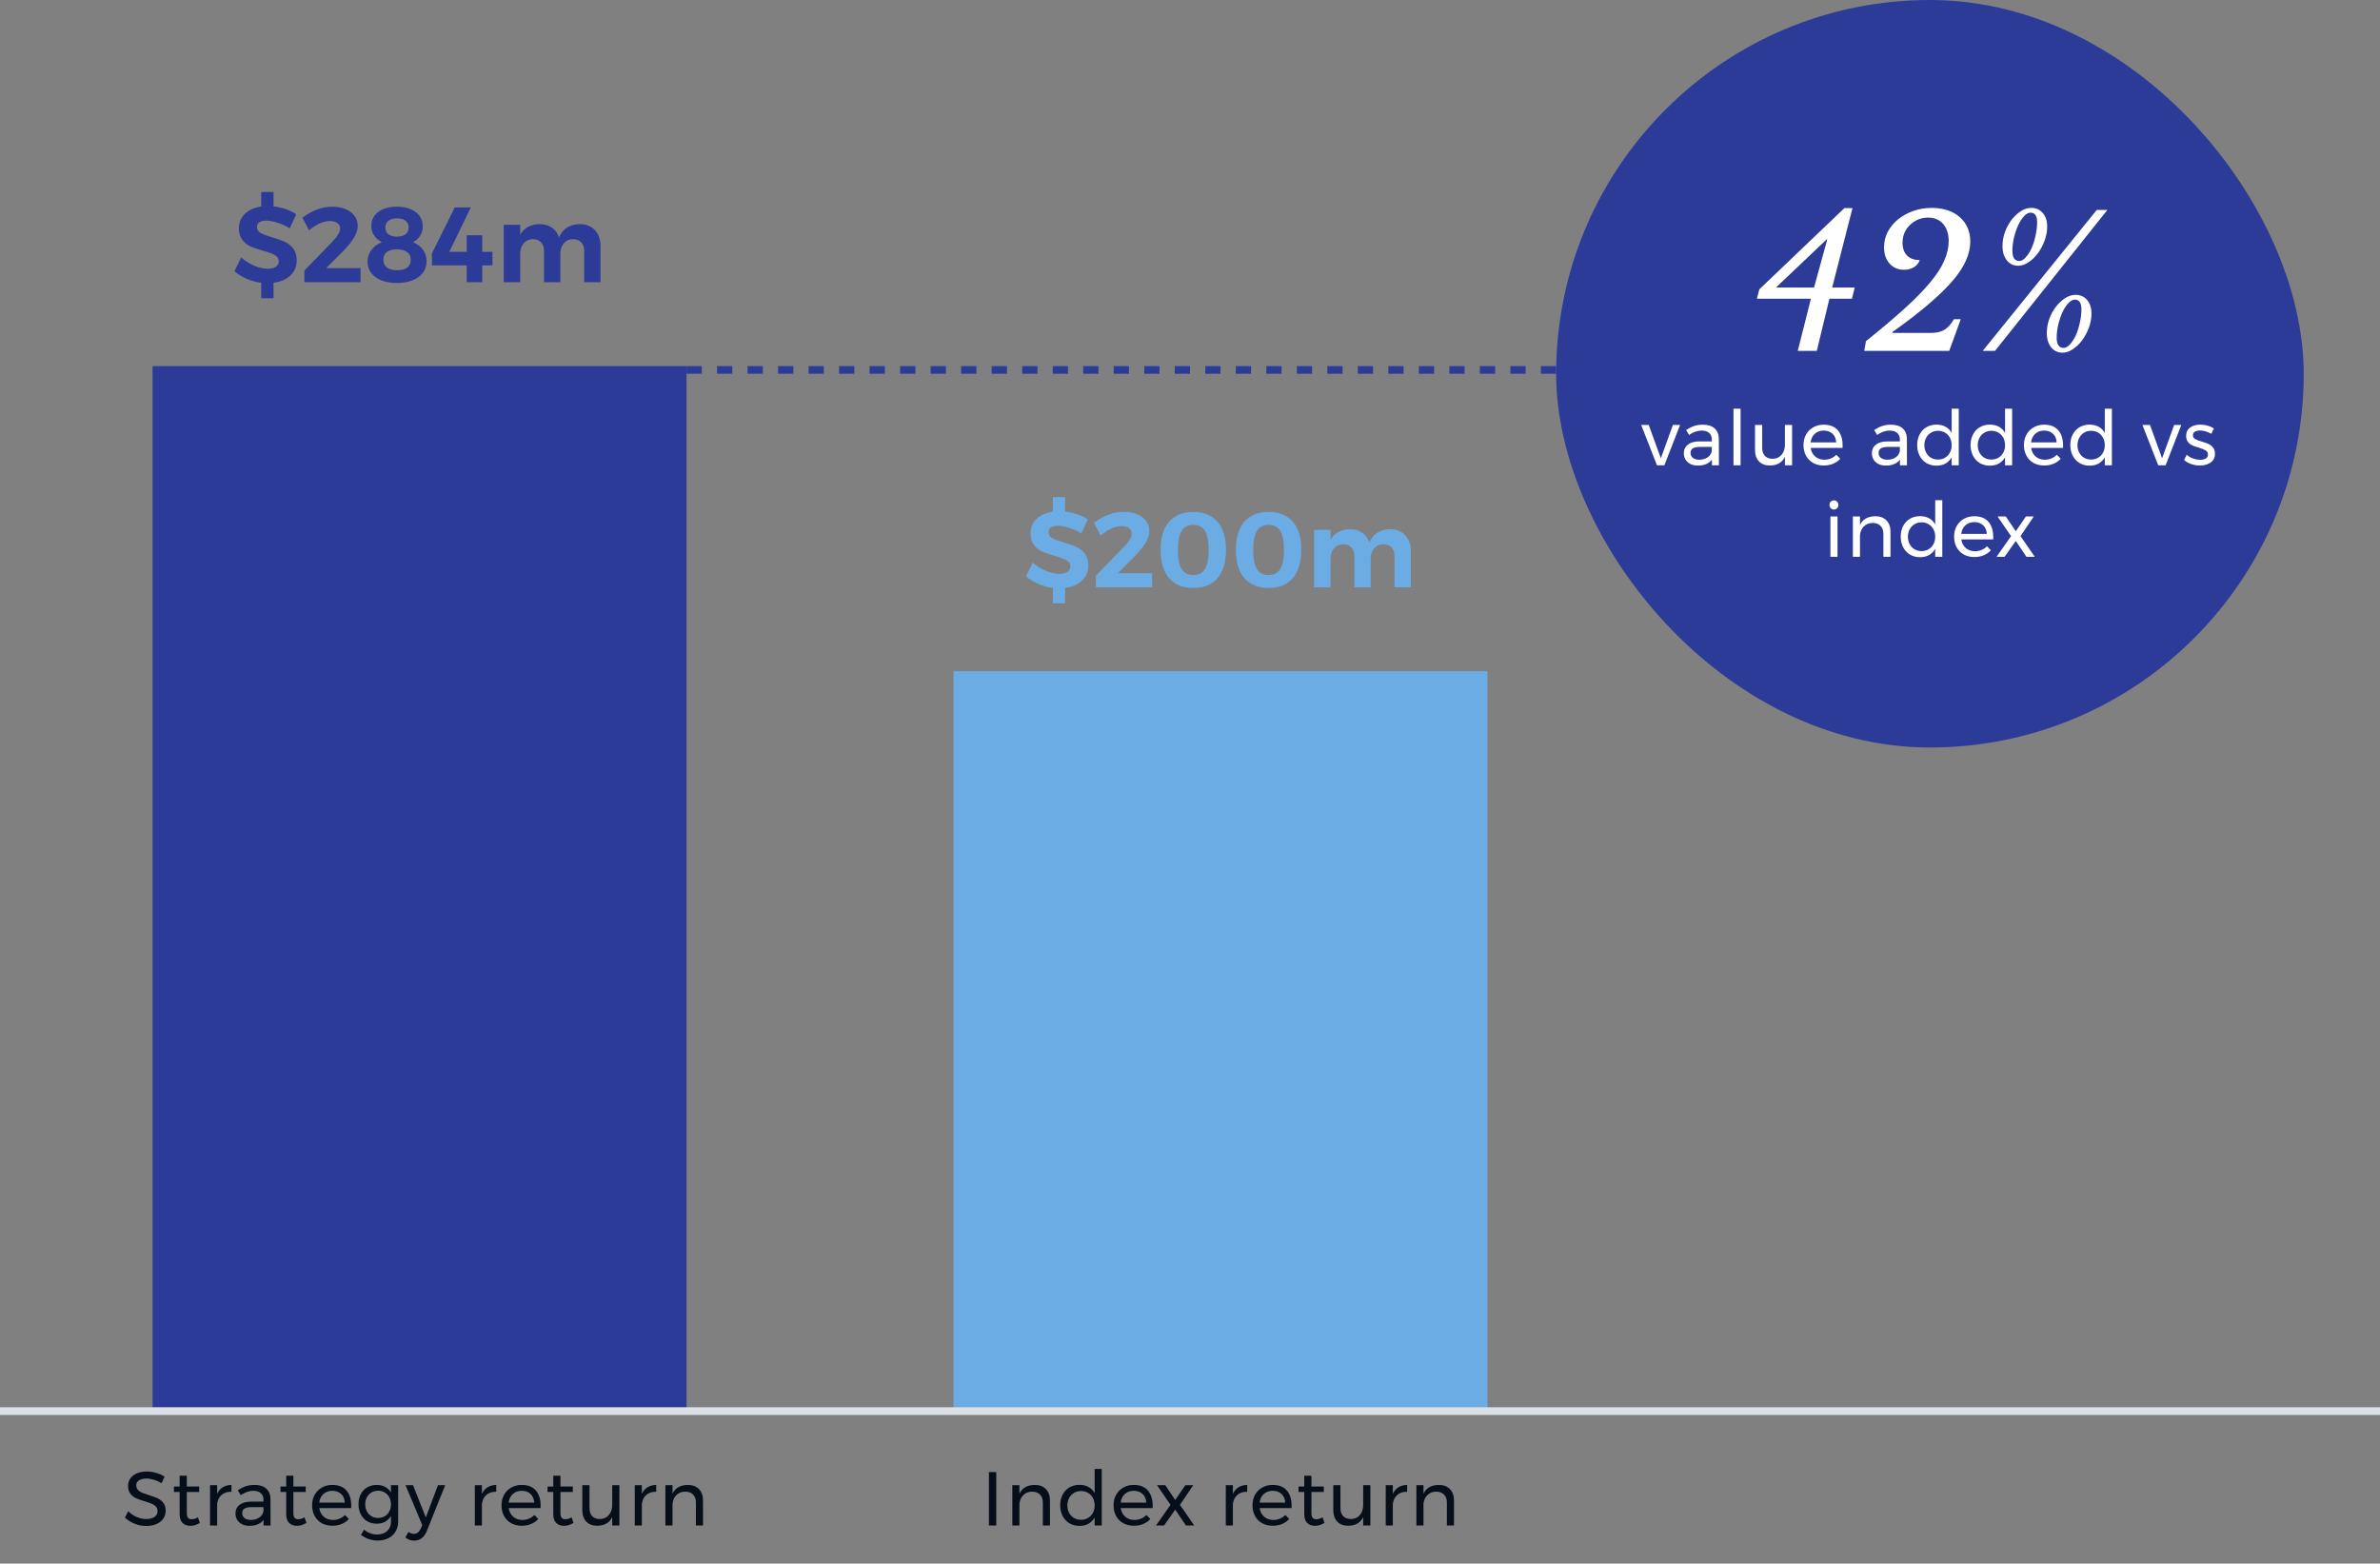 <svg width="312" height="205" viewBox="0 0 312 205" fill="none" xmlns="http://www.w3.org/2000/svg">
<rect x="0" y="0" width="312" height="205" fill="#808080" stroke="none"/>
<path d="M21.178 194.46C20.852 194.253 20.512 194.1 20.158 194C19.812 193.893 19.492 193.84 19.198 193.84C18.792 193.84 18.465 193.92 18.218 194.08C17.978 194.233 17.858 194.447 17.858 194.72C17.858 194.967 17.932 195.17 18.078 195.33C18.225 195.483 18.405 195.607 18.618 195.7C18.832 195.787 19.128 195.89 19.508 196.01C19.982 196.157 20.365 196.297 20.658 196.43C20.952 196.563 21.202 196.763 21.408 197.03C21.615 197.29 21.718 197.637 21.718 198.07C21.718 198.47 21.608 198.82 21.388 199.12C21.175 199.42 20.872 199.653 20.478 199.82C20.092 199.98 19.645 200.06 19.138 200.06C18.625 200.06 18.125 199.96 17.638 199.76C17.152 199.56 16.732 199.293 16.378 198.96L16.808 198.13C17.142 198.457 17.515 198.71 17.928 198.89C18.348 199.063 18.755 199.15 19.148 199.15C19.615 199.15 19.982 199.06 20.248 198.88C20.522 198.693 20.658 198.443 20.658 198.13C20.658 197.883 20.585 197.68 20.438 197.52C20.292 197.36 20.105 197.233 19.878 197.14C19.658 197.047 19.358 196.943 18.978 196.83C18.512 196.69 18.132 196.553 17.838 196.42C17.545 196.287 17.295 196.09 17.088 195.83C16.888 195.57 16.788 195.227 16.788 194.8C16.788 194.427 16.892 194.097 17.098 193.81C17.305 193.523 17.595 193.303 17.968 193.15C18.342 192.997 18.775 192.92 19.268 192.92C19.688 192.92 20.098 192.983 20.498 193.11C20.905 193.23 21.265 193.393 21.578 193.6L21.178 194.46ZM26.2 199.65C25.794 199.91 25.38 200.04 24.96 200.04C24.54 200.04 24.2 199.917 23.94 199.67C23.68 199.417 23.55 199.037 23.55 198.53V195.6H22.8V194.89H23.55V193.47H24.49V194.89H26.11V195.6H24.49V198.36C24.49 198.653 24.544 198.863 24.65 198.99C24.757 199.117 24.917 199.18 25.13 199.18C25.384 199.18 25.657 199.097 25.95 198.93L26.2 199.65ZM28.465 195.85C28.638 195.47 28.885 195.183 29.205 194.99C29.525 194.79 29.905 194.687 30.345 194.68V195.58C29.805 195.56 29.368 195.7 29.035 196C28.702 196.3 28.512 196.703 28.465 197.21V200H27.535V194.71H28.465V195.85ZM34.549 200V199.26C34.156 199.78 33.539 200.04 32.699 200.04C32.332 200.04 32.009 199.97 31.729 199.83C31.456 199.69 31.242 199.497 31.089 199.25C30.942 199.003 30.869 198.727 30.869 198.42C30.869 197.947 31.042 197.573 31.389 197.3C31.742 197.02 32.232 196.877 32.859 196.87H34.539V196.62C34.539 196.247 34.422 195.96 34.189 195.76C33.962 195.553 33.629 195.45 33.189 195.45C32.656 195.45 32.112 195.64 31.559 196.02L31.169 195.38C31.549 195.133 31.899 194.957 32.219 194.85C32.546 194.737 32.932 194.68 33.379 194.68C34.039 194.68 34.549 194.843 34.909 195.17C35.269 195.49 35.452 195.94 35.459 196.52L35.469 200H34.549ZM32.889 199.27C33.322 199.27 33.689 199.167 33.989 198.96C34.296 198.747 34.479 198.467 34.539 198.12V197.59H32.989C32.569 197.59 32.256 197.653 32.049 197.78C31.849 197.907 31.749 198.107 31.749 198.38C31.749 198.653 31.852 198.87 32.059 199.03C32.266 199.19 32.542 199.27 32.889 199.27ZM40.169 199.65C39.763 199.91 39.349 200.04 38.929 200.04C38.51 200.04 38.169 199.917 37.91 199.67C37.65 199.417 37.52 199.037 37.52 198.53V195.6H36.77V194.89H37.52V193.47H38.459V194.89H40.08V195.6H38.459V198.36C38.459 198.653 38.513 198.863 38.62 198.99C38.726 199.117 38.886 199.18 39.099 199.18C39.353 199.18 39.626 199.097 39.919 198.93L40.169 199.65ZM43.556 194.68C44.376 194.68 44.996 194.923 45.416 195.41C45.836 195.89 46.046 196.56 46.046 197.42C46.046 197.553 46.042 197.653 46.036 197.72H41.856C41.929 198.193 42.126 198.57 42.446 198.85C42.772 199.13 43.172 199.27 43.646 199.27C43.959 199.27 44.249 199.213 44.516 199.1C44.789 198.987 45.026 198.827 45.226 198.62L45.736 199.15C45.476 199.43 45.162 199.647 44.796 199.8C44.429 199.953 44.022 200.03 43.576 200.03C43.056 200.03 42.592 199.92 42.186 199.7C41.786 199.473 41.472 199.157 41.246 198.75C41.026 198.343 40.916 197.88 40.916 197.36C40.916 196.84 41.026 196.38 41.246 195.98C41.472 195.573 41.786 195.257 42.186 195.03C42.586 194.797 43.042 194.68 43.556 194.68ZM45.206 197C45.179 196.52 45.019 196.143 44.726 195.87C44.432 195.59 44.046 195.45 43.566 195.45C43.099 195.45 42.709 195.59 42.396 195.87C42.089 196.15 41.906 196.527 41.846 197H45.206ZM52.195 194.71V199.46C52.195 199.967 52.081 200.41 51.855 200.79C51.635 201.17 51.321 201.46 50.915 201.66C50.508 201.867 50.035 201.97 49.495 201.97C48.715 201.97 47.988 201.723 47.315 201.23L47.725 200.55C47.985 200.763 48.255 200.92 48.535 201.02C48.815 201.127 49.121 201.18 49.455 201.18C50.001 201.18 50.438 201.027 50.765 200.72C51.091 200.413 51.255 200.003 51.255 199.49V198.75C51.068 199.07 50.815 199.32 50.495 199.5C50.175 199.673 49.808 199.76 49.395 199.76C48.921 199.76 48.501 199.653 48.135 199.44C47.775 199.22 47.495 198.917 47.295 198.53C47.095 198.143 46.995 197.7 46.995 197.2C46.995 196.707 47.095 196.27 47.295 195.89C47.495 195.51 47.775 195.213 48.135 195C48.501 194.787 48.921 194.68 49.395 194.68C49.815 194.68 50.181 194.767 50.495 194.94C50.815 195.113 51.068 195.36 51.255 195.68V194.71H52.195ZM49.575 199.01C49.901 199.01 50.191 198.933 50.445 198.78C50.698 198.627 50.895 198.417 51.035 198.15C51.181 197.877 51.255 197.57 51.255 197.23C51.255 196.883 51.181 196.577 51.035 196.31C50.895 196.037 50.698 195.823 50.445 195.67C50.191 195.517 49.901 195.44 49.575 195.44C49.248 195.44 48.955 195.517 48.695 195.67C48.441 195.823 48.241 196.037 48.095 196.31C47.948 196.577 47.875 196.883 47.875 197.23C47.881 197.75 48.041 198.177 48.355 198.51C48.668 198.843 49.075 199.01 49.575 199.01ZM55.942 200.75C55.775 201.157 55.552 201.463 55.272 201.67C54.998 201.877 54.675 201.98 54.302 201.98C54.075 201.98 53.868 201.947 53.682 201.88C53.495 201.813 53.315 201.71 53.142 201.57L53.542 200.84C53.775 201.007 54.012 201.09 54.252 201.09C54.652 201.09 54.952 200.863 55.152 200.41L55.352 199.94L53.162 194.71H54.142L55.822 198.95L57.412 194.71H58.362L55.942 200.75ZM63.175 195.85C63.349 195.47 63.596 195.183 63.916 194.99C64.236 194.79 64.615 194.687 65.055 194.68V195.58C64.516 195.56 64.079 195.7 63.745 196C63.412 196.3 63.222 196.703 63.175 197.21V200H62.245V194.71H63.175V195.85ZM68.384 194.68C69.204 194.68 69.824 194.923 70.244 195.41C70.664 195.89 70.874 196.56 70.874 197.42C70.874 197.553 70.871 197.653 70.864 197.72H66.684C66.757 198.193 66.954 198.57 67.274 198.85C67.601 199.13 68.001 199.27 68.474 199.27C68.787 199.27 69.077 199.213 69.344 199.1C69.617 198.987 69.854 198.827 70.054 198.62L70.564 199.15C70.304 199.43 69.991 199.647 69.624 199.8C69.257 199.953 68.851 200.03 68.404 200.03C67.884 200.03 67.421 199.92 67.014 199.7C66.614 199.473 66.301 199.157 66.074 198.75C65.854 198.343 65.744 197.88 65.744 197.36C65.744 196.84 65.854 196.38 66.074 195.98C66.301 195.573 66.614 195.257 67.014 195.03C67.414 194.797 67.871 194.68 68.384 194.68ZM70.034 197C70.007 196.52 69.847 196.143 69.554 195.87C69.261 195.59 68.874 195.45 68.394 195.45C67.927 195.45 67.537 195.59 67.224 195.87C66.917 196.15 66.734 196.527 66.674 197H70.034ZM75.183 199.65C74.776 199.91 74.363 200.04 73.943 200.04C73.523 200.04 73.183 199.917 72.923 199.67C72.663 199.417 72.533 199.037 72.533 198.53V195.6H71.783V194.89H72.533V193.47H73.473V194.89H75.093V195.6H73.473V198.36C73.473 198.653 73.526 198.863 73.633 198.99C73.74 199.117 73.9 199.18 74.113 199.18C74.366 199.18 74.639 199.097 74.933 198.93L75.183 199.65ZM81.197 194.71V200H80.257V198.88C79.911 199.633 79.257 200.017 78.297 200.03C77.684 200.03 77.204 199.85 76.857 199.49C76.511 199.123 76.337 198.62 76.337 197.98V194.71H77.277V197.73C77.277 198.177 77.397 198.527 77.637 198.78C77.884 199.027 78.221 199.15 78.647 199.15C79.141 199.143 79.531 198.97 79.817 198.63C80.111 198.283 80.257 197.843 80.257 197.31V194.71H81.197ZM84.142 195.85C84.315 195.47 84.562 195.183 84.882 194.99C85.202 194.79 85.582 194.687 86.022 194.68V195.58C85.482 195.56 85.045 195.7 84.712 196C84.378 196.3 84.188 196.703 84.142 197.21V200H83.212V194.71H84.142V195.85ZM90.17 194.68C90.79 194.68 91.277 194.863 91.63 195.23C91.983 195.59 92.16 196.09 92.16 196.73V200H91.23V196.98C91.23 196.533 91.103 196.187 90.85 195.94C90.603 195.687 90.26 195.56 89.82 195.56C89.347 195.567 88.96 195.72 88.66 196.02C88.367 196.313 88.2 196.697 88.16 197.17V200H87.23V194.71H88.16V195.83C88.513 195.077 89.183 194.693 90.17 194.68Z" fill="#050E19"/>
<path d="M129.641 193H130.601V200H129.641V193ZM135.65 194.68C136.27 194.68 136.757 194.863 137.11 195.23C137.464 195.59 137.64 196.09 137.64 196.73V200H136.71V196.98C136.71 196.533 136.584 196.187 136.33 195.94C136.084 195.687 135.74 195.56 135.3 195.56C134.827 195.567 134.44 195.72 134.14 196.02C133.847 196.313 133.68 196.697 133.64 197.17V200H132.71V194.71H133.64V195.83C133.994 195.077 134.664 194.693 135.65 194.68ZM144.432 192.58V200H143.502V198.95C143.302 199.303 143.032 199.577 142.692 199.77C142.359 199.957 141.969 200.05 141.522 200.05C141.022 200.05 140.579 199.937 140.192 199.71C139.812 199.477 139.515 199.157 139.302 198.75C139.089 198.337 138.982 197.867 138.982 197.34C138.982 196.82 139.089 196.36 139.302 195.96C139.515 195.553 139.812 195.237 140.192 195.01C140.579 194.783 141.019 194.67 141.512 194.67C141.965 194.67 142.362 194.763 142.702 194.95C143.042 195.137 143.309 195.407 143.502 195.76V192.58H144.432ZM141.712 199.25C142.059 199.25 142.365 199.17 142.632 199.01C142.905 198.85 143.119 198.627 143.272 198.34C143.425 198.053 143.502 197.73 143.502 197.37C143.502 197.003 143.425 196.677 143.272 196.39C143.119 196.103 142.905 195.88 142.632 195.72C142.365 195.56 142.059 195.48 141.712 195.48C141.365 195.48 141.055 195.563 140.782 195.73C140.515 195.89 140.305 196.113 140.152 196.4C139.999 196.687 139.922 197.01 139.922 197.37C139.922 197.73 139.999 198.053 140.152 198.34C140.305 198.627 140.515 198.85 140.782 199.01C141.055 199.17 141.365 199.25 141.712 199.25ZM148.619 194.68C149.439 194.68 150.059 194.923 150.479 195.41C150.899 195.89 151.109 196.56 151.109 197.42C151.109 197.553 151.106 197.653 151.099 197.72H146.919C146.992 198.193 147.189 198.57 147.509 198.85C147.836 199.13 148.236 199.27 148.709 199.27C149.022 199.27 149.312 199.213 149.579 199.1C149.852 198.987 150.089 198.827 150.289 198.62L150.799 199.15C150.539 199.43 150.226 199.647 149.859 199.8C149.492 199.953 149.086 200.03 148.639 200.03C148.119 200.03 147.656 199.92 147.249 199.7C146.849 199.473 146.536 199.157 146.309 198.75C146.089 198.343 145.979 197.88 145.979 197.36C145.979 196.84 146.089 196.38 146.309 195.98C146.536 195.573 146.849 195.257 147.249 195.03C147.649 194.797 148.106 194.68 148.619 194.68ZM150.269 197C150.242 196.52 150.082 196.143 149.789 195.87C149.496 195.59 149.109 195.45 148.629 195.45C148.162 195.45 147.772 195.59 147.459 195.87C147.152 196.15 146.969 196.527 146.909 197H150.269ZM151.675 194.71H152.755L154.065 196.65L155.395 194.71H156.425L154.685 197.29L156.555 200H155.465L154.065 197.92L152.595 200H151.545L153.445 197.29L151.675 194.71ZM161.623 195.85C161.796 195.47 162.043 195.183 162.363 194.99C162.683 194.79 163.063 194.687 163.503 194.68V195.58C162.963 195.56 162.526 195.7 162.193 196C161.859 196.3 161.669 196.703 161.623 197.21V200H160.693V194.71H161.623V195.85ZM166.831 194.68C167.651 194.68 168.271 194.923 168.691 195.41C169.111 195.89 169.321 196.56 169.321 197.42C169.321 197.553 169.318 197.653 169.311 197.72H165.131C165.204 198.193 165.401 198.57 165.721 198.85C166.048 199.13 166.448 199.27 166.921 199.27C167.234 199.27 167.524 199.213 167.791 199.1C168.064 198.987 168.301 198.827 168.501 198.62L169.011 199.15C168.751 199.43 168.438 199.647 168.071 199.8C167.704 199.953 167.298 200.03 166.851 200.03C166.331 200.03 165.868 199.92 165.461 199.7C165.061 199.473 164.748 199.157 164.521 198.75C164.301 198.343 164.191 197.88 164.191 197.36C164.191 196.84 164.301 196.38 164.521 195.98C164.748 195.573 165.061 195.257 165.461 195.03C165.861 194.797 166.318 194.68 166.831 194.68ZM168.481 197C168.454 196.52 168.294 196.143 168.001 195.87C167.708 195.59 167.321 195.45 166.841 195.45C166.374 195.45 165.984 195.59 165.671 195.87C165.364 196.15 165.181 196.527 165.121 197H168.481ZM173.63 199.65C173.223 199.91 172.81 200.04 172.39 200.04C171.97 200.04 171.63 199.917 171.37 199.67C171.11 199.417 170.98 199.037 170.98 198.53V195.6H170.23V194.89H170.98V193.47H171.92V194.89H173.54V195.6H171.92V198.36C171.92 198.653 171.973 198.863 172.08 198.99C172.187 199.117 172.347 199.18 172.56 199.18C172.813 199.18 173.087 199.097 173.38 198.93L173.63 199.65ZM179.644 194.71V200H178.704V198.88C178.358 199.633 177.704 200.017 176.744 200.03C176.131 200.03 175.651 199.85 175.304 199.49C174.958 199.123 174.784 198.62 174.784 197.98V194.71H175.724V197.73C175.724 198.177 175.844 198.527 176.084 198.78C176.331 199.027 176.668 199.15 177.094 199.15C177.588 199.143 177.978 198.97 178.264 198.63C178.558 198.283 178.704 197.843 178.704 197.31V194.71H179.644ZM182.589 195.85C182.762 195.47 183.009 195.183 183.329 194.99C183.649 194.79 184.029 194.687 184.469 194.68V195.58C183.929 195.56 183.492 195.7 183.159 196C182.825 196.3 182.635 196.703 182.589 197.21V200H181.659V194.71H182.589V195.85ZM188.617 194.68C189.237 194.68 189.724 194.863 190.077 195.23C190.43 195.59 190.607 196.09 190.607 196.73V200H189.677V196.98C189.677 196.533 189.55 196.187 189.297 195.94C189.05 195.687 188.707 195.56 188.267 195.56C187.794 195.567 187.407 195.72 187.107 196.02C186.814 196.313 186.647 196.697 186.607 197.17V200H185.677V194.71H186.607V195.83C186.96 195.077 187.63 194.693 188.617 194.68Z" fill="#050E19"/>
<path d="M33.686 29.748C33.686 30.093 33.845 30.359 34.162 30.546C34.489 30.723 34.988 30.91 35.66 31.106C36.332 31.302 36.883 31.498 37.312 31.694C37.751 31.89 38.124 32.184 38.432 32.576C38.74 32.968 38.894 33.486 38.894 34.13C38.894 34.951 38.614 35.619 38.054 36.132C37.504 36.645 36.771 36.958 35.856 37.07V39.1H34.246V37.07C33.584 36.986 32.949 36.813 32.342 36.552C31.735 36.291 31.199 35.959 30.732 35.558L31.614 33.752C32.109 34.2 32.678 34.559 33.322 34.83C33.966 35.101 34.554 35.236 35.086 35.236C35.544 35.236 35.898 35.152 36.15 34.984C36.411 34.816 36.542 34.573 36.542 34.256C36.542 34.004 36.453 33.799 36.276 33.64C36.108 33.472 35.889 33.337 35.618 33.234C35.357 33.131 34.993 33.015 34.526 32.884C33.854 32.697 33.303 32.511 32.874 32.324C32.454 32.137 32.09 31.853 31.782 31.47C31.474 31.087 31.32 30.579 31.32 29.944C31.32 29.179 31.581 28.544 32.104 28.04C32.636 27.527 33.35 27.205 34.246 27.074V25.17H35.856V27.06C36.416 27.125 36.953 27.247 37.466 27.424C37.98 27.601 38.437 27.825 38.838 28.096L37.984 29.93C37.48 29.622 36.944 29.379 36.374 29.202C35.814 29.015 35.334 28.922 34.932 28.922C34.55 28.922 34.246 28.992 34.022 29.132C33.798 29.272 33.686 29.477 33.686 29.748ZM47.262 35.152V37H39.898V35.474L43.524 31.736C43.851 31.409 44.108 31.092 44.294 30.784C44.49 30.467 44.588 30.191 44.588 29.958C44.588 29.65 44.467 29.412 44.224 29.244C43.991 29.067 43.664 28.978 43.244 28.978C42.824 28.978 42.376 29.085 41.9 29.3C41.424 29.515 40.962 29.813 40.514 30.196L39.646 28.544C40.934 27.583 42.241 27.102 43.566 27.102C44.219 27.102 44.798 27.209 45.302 27.424C45.806 27.629 46.198 27.923 46.478 28.306C46.758 28.679 46.898 29.118 46.898 29.622C46.898 30.117 46.735 30.63 46.408 31.162C46.081 31.694 45.62 32.268 45.022 32.884L42.768 35.152H47.262ZM52.032 27.102C53.077 27.102 53.903 27.34 54.51 27.816C55.116 28.283 55.42 28.917 55.42 29.72C55.42 30.149 55.303 30.546 55.07 30.91C54.846 31.265 54.538 31.549 54.146 31.764C54.696 31.979 55.13 32.305 55.448 32.744C55.765 33.183 55.924 33.682 55.924 34.242C55.924 34.821 55.765 35.325 55.448 35.754C55.13 36.183 54.678 36.515 54.09 36.748C53.511 36.981 52.83 37.098 52.046 37.098C51.271 37.098 50.59 36.986 50.002 36.762C49.423 36.529 48.975 36.202 48.658 35.782C48.34 35.353 48.182 34.853 48.182 34.284C48.182 33.724 48.35 33.22 48.686 32.772C49.022 32.315 49.479 31.979 50.058 31.764C49.628 31.531 49.288 31.227 49.036 30.854C48.793 30.481 48.672 30.075 48.672 29.636C48.672 28.861 48.975 28.245 49.582 27.788C50.188 27.331 51.005 27.102 52.032 27.102ZM52.046 28.628C51.56 28.628 51.182 28.735 50.912 28.95C50.65 29.155 50.52 29.449 50.52 29.832C50.52 30.205 50.65 30.499 50.912 30.714C51.182 30.919 51.56 31.022 52.046 31.022C52.531 31.022 52.904 30.919 53.166 30.714C53.436 30.509 53.572 30.215 53.572 29.832C53.572 29.449 53.436 29.155 53.166 28.95C52.904 28.735 52.531 28.628 52.046 28.628ZM52.046 32.688C51.476 32.688 51.033 32.805 50.716 33.038C50.408 33.271 50.254 33.607 50.254 34.046C50.254 34.485 50.408 34.825 50.716 35.068C51.033 35.311 51.476 35.432 52.046 35.432C52.615 35.432 53.058 35.315 53.376 35.082C53.693 34.839 53.852 34.499 53.852 34.06C53.852 33.621 53.693 33.285 53.376 33.052C53.058 32.809 52.615 32.688 52.046 32.688ZM64.559 33.01V34.788H63.215V37H61.185V34.788H56.621V33.234L59.617 27.2H61.717L58.903 33.01H61.185V30.84H63.215V33.01H64.559ZM76.005 29.384C76.836 29.384 77.494 29.645 77.979 30.168C78.474 30.681 78.721 31.381 78.721 32.268V37H76.579V32.898C76.579 32.413 76.448 32.035 76.187 31.764C75.926 31.493 75.571 31.358 75.123 31.358C74.61 31.367 74.204 31.549 73.905 31.904C73.606 32.259 73.457 32.716 73.457 33.276V37H71.315V32.898C71.315 32.422 71.184 32.049 70.923 31.778C70.671 31.498 70.321 31.358 69.873 31.358C69.36 31.367 68.949 31.549 68.641 31.904C68.342 32.259 68.193 32.716 68.193 33.276V37H66.037V29.468H68.193V30.77C68.716 29.865 69.565 29.403 70.741 29.384C71.376 29.384 71.912 29.538 72.351 29.846C72.79 30.145 73.102 30.569 73.289 31.12C73.532 30.551 73.882 30.121 74.339 29.832C74.806 29.543 75.361 29.393 76.005 29.384Z" fill="#2C3B97"/>
<path d="M90 48H20V185H90V48Z" fill="#2C3B97"/>
<path d="M137.456 69.748C137.456 70.093 137.614 70.359 137.932 70.546C138.258 70.723 138.758 70.91 139.43 71.106C140.102 71.302 140.652 71.498 141.082 71.694C141.52 71.89 141.894 72.184 142.202 72.576C142.51 72.968 142.664 73.486 142.664 74.13C142.664 74.951 142.384 75.619 141.824 76.132C141.273 76.645 140.54 76.958 139.626 77.07V79.1H138.016V77.07C137.353 76.986 136.718 76.813 136.112 76.552C135.505 76.291 134.968 75.959 134.502 75.558L135.384 73.752C135.878 74.2 136.448 74.559 137.092 74.83C137.736 75.101 138.324 75.236 138.856 75.236C139.313 75.236 139.668 75.152 139.92 74.984C140.181 74.816 140.312 74.573 140.312 74.256C140.312 74.004 140.223 73.799 140.046 73.64C139.878 73.472 139.658 73.337 139.388 73.234C139.126 73.131 138.762 73.015 138.296 72.884C137.624 72.697 137.073 72.511 136.644 72.324C136.224 72.137 135.86 71.853 135.552 71.47C135.244 71.087 135.09 70.579 135.09 69.944C135.09 69.179 135.351 68.544 135.874 68.04C136.406 67.527 137.12 67.205 138.016 67.074V65.17H139.626V67.06C140.186 67.125 140.722 67.247 141.236 67.424C141.749 67.601 142.206 67.825 142.608 68.096L141.754 69.93C141.25 69.622 140.713 69.379 140.144 69.202C139.584 69.015 139.103 68.922 138.702 68.922C138.319 68.922 138.016 68.992 137.792 69.132C137.568 69.272 137.456 69.477 137.456 69.748ZM151.032 75.152V77H143.668V75.474L147.294 71.736C147.62 71.409 147.877 71.092 148.064 70.784C148.26 70.467 148.358 70.191 148.358 69.958C148.358 69.65 148.236 69.412 147.994 69.244C147.76 69.067 147.434 68.978 147.014 68.978C146.594 68.978 146.146 69.085 145.67 69.3C145.194 69.515 144.732 69.813 144.284 70.196L143.416 68.544C144.704 67.583 146.01 67.102 147.336 67.102C147.989 67.102 148.568 67.209 149.072 67.424C149.576 67.629 149.968 67.923 150.248 68.306C150.528 68.679 150.668 69.118 150.668 69.622C150.668 70.117 150.504 70.63 150.178 71.162C149.851 71.694 149.389 72.268 148.792 72.884L146.538 75.152H151.032ZM156.445 67.116C157.817 67.116 158.872 67.545 159.609 68.404C160.347 69.263 160.715 70.495 160.715 72.1C160.715 73.696 160.347 74.928 159.609 75.796C158.872 76.655 157.817 77.084 156.445 77.084C155.064 77.084 154 76.655 153.253 75.796C152.516 74.928 152.147 73.696 152.147 72.1C152.147 70.495 152.516 69.263 153.253 68.404C154 67.545 155.064 67.116 156.445 67.116ZM156.445 68.81C155.745 68.81 155.232 69.071 154.905 69.594C154.579 70.117 154.415 70.952 154.415 72.1C154.415 73.239 154.579 74.074 154.905 74.606C155.232 75.129 155.745 75.39 156.445 75.39C157.127 75.39 157.631 75.129 157.957 74.606C158.284 74.074 158.447 73.239 158.447 72.1C158.447 70.952 158.284 70.117 157.957 69.594C157.631 69.071 157.127 68.81 156.445 68.81ZM166.316 67.116C167.688 67.116 168.743 67.545 169.48 68.404C170.218 69.263 170.586 70.495 170.586 72.1C170.586 73.696 170.218 74.928 169.48 75.796C168.743 76.655 167.688 77.084 166.316 77.084C164.935 77.084 163.871 76.655 163.124 75.796C162.387 74.928 162.018 73.696 162.018 72.1C162.018 70.495 162.387 69.263 163.124 68.404C163.871 67.545 164.935 67.116 166.316 67.116ZM166.316 68.81C165.616 68.81 165.103 69.071 164.776 69.594C164.45 70.117 164.286 70.952 164.286 72.1C164.286 73.239 164.45 74.074 164.776 74.606C165.103 75.129 165.616 75.39 166.316 75.39C166.998 75.39 167.502 75.129 167.828 74.606C168.155 74.074 168.318 73.239 168.318 72.1C168.318 70.952 168.155 70.117 167.828 69.594C167.502 69.071 166.998 68.81 166.316 68.81ZM182.235 69.384C183.066 69.384 183.724 69.645 184.209 70.168C184.704 70.681 184.951 71.381 184.951 72.268V77H182.809V72.898C182.809 72.413 182.679 72.035 182.417 71.764C182.156 71.493 181.801 71.358 181.353 71.358C180.84 71.367 180.434 71.549 180.135 71.904C179.837 72.259 179.687 72.716 179.687 73.276V77H177.545V72.898C177.545 72.422 177.415 72.049 177.153 71.778C176.901 71.498 176.551 71.358 176.103 71.358C175.59 71.367 175.179 71.549 174.871 71.904C174.573 72.259 174.423 72.716 174.423 73.276V77H172.267V69.468H174.423V70.77C174.946 69.865 175.795 69.403 176.971 69.384C177.606 69.384 178.143 69.538 178.581 69.846C179.02 70.145 179.333 70.569 179.519 71.12C179.762 70.551 180.112 70.121 180.569 69.832C181.036 69.543 181.591 69.393 182.235 69.384Z" fill="#6CACE4"/>
<path d="M195 88H125V185H195V88Z" fill="#6CACE4"/>
<path d="M0 185H312" stroke="#DAE0E4" stroke-linejoin="round"/>
<rect x="204" width="98" height="98" rx="49" fill="#2C3B97"/>
<path d="M240.184 37.696H243.136L242.776 39.16H239.824L238.168 46H235.672L237.4 39.16H230.32L230.632 37.936L241.792 27.28H242.848L240.184 37.696ZM237.808 37.696L239.536 31.408L239.464 31.384L232.816 37.696H237.808ZM248.089 43.648H252.985C253.369 43.648 253.705 43.624 253.993 43.576C254.297 43.512 254.569 43.416 254.809 43.288C255.065 43.144 255.297 42.96 255.505 42.736C255.713 42.496 255.929 42.2 256.153 41.848H257.041L255.529 46H244.393L244.609 44.728C246.609 43.128 248.297 41.704 249.673 40.456C251.065 39.192 252.185 38.048 253.033 37.024C253.897 35.984 254.513 35.032 254.881 34.168C255.265 33.288 255.457 32.432 255.457 31.6C255.457 30.672 255.217 29.928 254.737 29.368C254.257 28.808 253.593 28.528 252.745 28.528C252.281 28.528 251.841 28.616 251.425 28.792C251.025 28.968 250.673 29.208 250.369 29.512C250.065 29.8 249.825 30.144 249.649 30.544C249.489 30.944 249.409 31.368 249.409 31.816C249.409 32.536 249.601 33.096 249.985 33.496C250.385 33.896 250.945 34.096 251.665 34.096C251.521 34.496 251.265 34.808 250.897 35.032C250.529 35.256 250.097 35.368 249.601 35.368C248.817 35.368 248.185 35.096 247.705 34.552C247.225 34.008 246.985 33.296 246.985 32.416C246.985 31.696 247.145 31.024 247.465 30.4C247.801 29.776 248.249 29.232 248.809 28.768C249.385 28.304 250.049 27.936 250.801 27.664C251.569 27.392 252.385 27.256 253.249 27.256C254.001 27.256 254.689 27.36 255.313 27.568C255.937 27.776 256.465 28.072 256.897 28.456C257.345 28.84 257.689 29.304 257.929 29.848C258.169 30.392 258.289 31 258.289 31.672C258.289 32.488 258.097 33.32 257.713 34.168C257.345 35.016 256.753 35.912 255.937 36.856C255.121 37.8 254.065 38.824 252.769 39.928C251.489 41.016 249.929 42.216 248.089 43.528V43.648ZM261.529 46H259.921L274.873 27.52H276.265L261.529 46ZM264.577 34.84C263.969 34.84 263.473 34.608 263.089 34.144C262.705 33.664 262.513 33.04 262.513 32.272C262.513 31.648 262.617 31.04 262.825 30.448C263.049 29.84 263.337 29.304 263.689 28.84C264.057 28.36 264.465 27.976 264.913 27.688C265.361 27.4 265.817 27.256 266.281 27.256C266.905 27.256 267.409 27.48 267.793 27.928C268.177 28.376 268.369 28.968 268.369 29.704C268.369 30.312 268.257 30.928 268.033 31.552C267.809 32.16 267.513 32.712 267.145 33.208C266.793 33.688 266.385 34.08 265.921 34.384C265.473 34.688 265.025 34.84 264.577 34.84ZM266.185 27.88C265.913 27.88 265.633 28.032 265.345 28.336C265.057 28.64 264.801 29.032 264.577 29.512C264.353 29.992 264.169 30.528 264.025 31.12C263.881 31.712 263.809 32.304 263.809 32.896C263.809 33.776 264.113 34.216 264.721 34.216C264.993 34.216 265.265 34.064 265.537 33.76C265.825 33.456 266.081 33.064 266.305 32.584C266.529 32.088 266.705 31.544 266.833 30.952C266.977 30.344 267.049 29.736 267.049 29.128C267.049 28.296 266.761 27.88 266.185 27.88ZM270.385 46.24C269.777 46.24 269.281 46.008 268.897 45.544C268.513 45.064 268.321 44.44 268.321 43.672C268.321 43.048 268.425 42.44 268.633 41.848C268.857 41.24 269.145 40.704 269.497 40.24C269.865 39.76 270.273 39.376 270.721 39.088C271.169 38.8 271.625 38.656 272.089 38.656C272.713 38.656 273.217 38.88 273.601 39.328C273.985 39.776 274.177 40.368 274.177 41.104C274.177 41.712 274.065 42.328 273.841 42.952C273.617 43.56 273.321 44.112 272.953 44.608C272.601 45.088 272.193 45.48 271.729 45.784C271.281 46.088 270.833 46.24 270.385 46.24ZM271.993 39.28C271.721 39.28 271.441 39.432 271.153 39.736C270.865 40.04 270.609 40.432 270.385 40.912C270.161 41.392 269.977 41.928 269.833 42.52C269.689 43.112 269.617 43.704 269.617 44.296C269.617 45.176 269.921 45.616 270.529 45.616C270.801 45.616 271.073 45.464 271.345 45.16C271.633 44.856 271.889 44.464 272.113 43.984C272.337 43.488 272.513 42.944 272.641 42.352C272.785 41.744 272.857 41.136 272.857 40.528C272.857 39.696 272.569 39.28 271.993 39.28Z" fill="white"/>
<path d="M215.146 55.71H216.136L217.726 60.08L219.306 55.71H220.246L218.186 61H217.216L215.146 55.71ZM224.417 61V60.26C224.023 60.78 223.407 61.04 222.567 61.04C222.2 61.04 221.877 60.97 221.597 60.83C221.323 60.69 221.11 60.497 220.957 60.25C220.81 60.003 220.737 59.727 220.737 59.42C220.737 58.947 220.91 58.573 221.257 58.3C221.61 58.02 222.1 57.877 222.727 57.87H224.407V57.62C224.407 57.247 224.29 56.96 224.057 56.76C223.83 56.553 223.497 56.45 223.057 56.45C222.523 56.45 221.98 56.64 221.427 57.02L221.037 56.38C221.417 56.133 221.767 55.957 222.087 55.85C222.413 55.737 222.8 55.68 223.247 55.68C223.907 55.68 224.417 55.843 224.777 56.17C225.137 56.49 225.32 56.94 225.327 57.52L225.337 61H224.417ZM222.757 60.27C223.19 60.27 223.557 60.167 223.857 59.96C224.163 59.747 224.347 59.467 224.407 59.12V58.59H222.857C222.437 58.59 222.123 58.653 221.917 58.78C221.717 58.907 221.617 59.107 221.617 59.38C221.617 59.653 221.72 59.87 221.927 60.03C222.133 60.19 222.41 60.27 222.757 60.27ZM227.247 53.58H228.177V61H227.247V53.58ZM234.929 55.71V61H233.989V59.88C233.642 60.633 232.989 61.017 232.029 61.03C231.415 61.03 230.935 60.85 230.589 60.49C230.242 60.123 230.069 59.62 230.069 58.98V55.71H231.009V58.73C231.009 59.177 231.129 59.527 231.369 59.78C231.615 60.027 231.952 60.15 232.379 60.15C232.872 60.143 233.262 59.97 233.549 59.63C233.842 59.283 233.989 58.843 233.989 58.31V55.71H234.929ZM239.063 55.68C239.883 55.68 240.503 55.923 240.923 56.41C241.343 56.89 241.553 57.56 241.553 58.42C241.553 58.553 241.549 58.653 241.543 58.72H237.363C237.436 59.193 237.633 59.57 237.953 59.85C238.279 60.13 238.679 60.27 239.153 60.27C239.466 60.27 239.756 60.213 240.023 60.1C240.296 59.987 240.533 59.827 240.733 59.62L241.243 60.15C240.983 60.43 240.669 60.647 240.303 60.8C239.936 60.953 239.529 61.03 239.083 61.03C238.563 61.03 238.099 60.92 237.693 60.7C237.293 60.473 236.979 60.157 236.753 59.75C236.533 59.343 236.423 58.88 236.423 58.36C236.423 57.84 236.533 57.38 236.753 56.98C236.979 56.573 237.293 56.257 237.693 56.03C238.093 55.797 238.549 55.68 239.063 55.68ZM240.713 58C240.686 57.52 240.526 57.143 240.233 56.87C239.939 56.59 239.553 56.45 239.073 56.45C238.606 56.45 238.216 56.59 237.903 56.87C237.596 57.15 237.413 57.527 237.353 58H240.713ZM249.069 61V60.26C248.676 60.78 248.059 61.04 247.219 61.04C246.852 61.04 246.529 60.97 246.249 60.83C245.976 60.69 245.762 60.497 245.609 60.25C245.462 60.003 245.389 59.727 245.389 59.42C245.389 58.947 245.562 58.573 245.909 58.3C246.262 58.02 246.752 57.877 247.379 57.87H249.059V57.62C249.059 57.247 248.942 56.96 248.709 56.76C248.482 56.553 248.149 56.45 247.709 56.45C247.176 56.45 246.632 56.64 246.079 57.02L245.689 56.38C246.069 56.133 246.419 55.957 246.739 55.85C247.066 55.737 247.452 55.68 247.899 55.68C248.559 55.68 249.069 55.843 249.429 56.17C249.789 56.49 249.972 56.94 249.979 57.52L249.989 61H249.069ZM247.409 60.27C247.842 60.27 248.209 60.167 248.509 59.96C248.816 59.747 248.999 59.467 249.059 59.12V58.59H247.509C247.089 58.59 246.776 58.653 246.569 58.78C246.369 58.907 246.269 59.107 246.269 59.38C246.269 59.653 246.372 59.87 246.579 60.03C246.786 60.19 247.062 60.27 247.409 60.27ZM256.779 53.58V61H255.849V59.95C255.649 60.303 255.379 60.577 255.039 60.77C254.706 60.957 254.316 61.05 253.869 61.05C253.369 61.05 252.926 60.937 252.539 60.71C252.159 60.477 251.863 60.157 251.649 59.75C251.436 59.337 251.329 58.867 251.329 58.34C251.329 57.82 251.436 57.36 251.649 56.96C251.863 56.553 252.159 56.237 252.539 56.01C252.926 55.783 253.366 55.67 253.859 55.67C254.313 55.67 254.709 55.763 255.049 55.95C255.389 56.137 255.656 56.407 255.849 56.76V53.58H256.779ZM254.059 60.25C254.406 60.25 254.713 60.17 254.979 60.01C255.253 59.85 255.466 59.627 255.619 59.34C255.773 59.053 255.849 58.73 255.849 58.37C255.849 58.003 255.773 57.677 255.619 57.39C255.466 57.103 255.253 56.88 254.979 56.72C254.713 56.56 254.406 56.48 254.059 56.48C253.713 56.48 253.403 56.563 253.129 56.73C252.863 56.89 252.653 57.113 252.499 57.4C252.346 57.687 252.269 58.01 252.269 58.37C252.269 58.73 252.346 59.053 252.499 59.34C252.653 59.627 252.863 59.85 253.129 60.01C253.403 60.17 253.713 60.25 254.059 60.25ZM263.776 53.58V61H262.846V59.95C262.646 60.303 262.376 60.577 262.036 60.77C261.703 60.957 261.313 61.05 260.866 61.05C260.366 61.05 259.923 60.937 259.536 60.71C259.156 60.477 258.86 60.157 258.646 59.75C258.433 59.337 258.326 58.867 258.326 58.34C258.326 57.82 258.433 57.36 258.646 56.96C258.86 56.553 259.156 56.237 259.536 56.01C259.923 55.783 260.363 55.67 260.856 55.67C261.31 55.67 261.706 55.763 262.046 55.95C262.386 56.137 262.653 56.407 262.846 56.76V53.58H263.776ZM261.056 60.25C261.403 60.25 261.71 60.17 261.976 60.01C262.25 59.85 262.463 59.627 262.616 59.34C262.77 59.053 262.846 58.73 262.846 58.37C262.846 58.003 262.77 57.677 262.616 57.39C262.463 57.103 262.25 56.88 261.976 56.72C261.71 56.56 261.403 56.48 261.056 56.48C260.71 56.48 260.4 56.563 260.126 56.73C259.86 56.89 259.65 57.113 259.496 57.4C259.343 57.687 259.266 58.01 259.266 58.37C259.266 58.73 259.343 59.053 259.496 59.34C259.65 59.627 259.86 59.85 260.126 60.01C260.4 60.17 260.71 60.25 261.056 60.25ZM267.963 55.68C268.783 55.68 269.403 55.923 269.823 56.41C270.243 56.89 270.453 57.56 270.453 58.42C270.453 58.553 270.45 58.653 270.443 58.72H266.263C266.337 59.193 266.533 59.57 266.853 59.85C267.18 60.13 267.58 60.27 268.053 60.27C268.367 60.27 268.657 60.213 268.923 60.1C269.197 59.987 269.433 59.827 269.633 59.62L270.143 60.15C269.883 60.43 269.57 60.647 269.203 60.8C268.837 60.953 268.43 61.03 267.983 61.03C267.463 61.03 267 60.92 266.593 60.7C266.193 60.473 265.88 60.157 265.653 59.75C265.433 59.343 265.323 58.88 265.323 58.36C265.323 57.84 265.433 57.38 265.653 56.98C265.88 56.573 266.193 56.257 266.593 56.03C266.993 55.797 267.45 55.68 267.963 55.68ZM269.613 58C269.587 57.52 269.427 57.143 269.133 56.87C268.84 56.59 268.453 56.45 267.973 56.45C267.507 56.45 267.117 56.59 266.803 56.87C266.497 57.15 266.313 57.527 266.253 58H269.613ZM276.852 53.58V61H275.922V59.95C275.722 60.303 275.452 60.577 275.112 60.77C274.779 60.957 274.389 61.05 273.942 61.05C273.442 61.05 272.999 60.937 272.612 60.71C272.232 60.477 271.935 60.157 271.722 59.75C271.509 59.337 271.402 58.867 271.402 58.34C271.402 57.82 271.509 57.36 271.722 56.96C271.935 56.553 272.232 56.237 272.612 56.01C272.999 55.783 273.439 55.67 273.932 55.67C274.385 55.67 274.782 55.763 275.122 55.95C275.462 56.137 275.729 56.407 275.922 56.76V53.58H276.852ZM274.132 60.25C274.479 60.25 274.785 60.17 275.052 60.01C275.325 59.85 275.539 59.627 275.692 59.34C275.845 59.053 275.922 58.73 275.922 58.37C275.922 58.003 275.845 57.677 275.692 57.39C275.539 57.103 275.325 56.88 275.052 56.72C274.785 56.56 274.479 56.48 274.132 56.48C273.785 56.48 273.475 56.563 273.202 56.73C272.935 56.89 272.725 57.113 272.572 57.4C272.419 57.687 272.342 58.01 272.342 58.37C272.342 58.73 272.419 59.053 272.572 59.34C272.725 59.627 272.935 59.85 273.202 60.01C273.475 60.17 273.785 60.25 274.132 60.25ZM280.856 55.71H281.846L283.436 60.08L285.016 55.71H285.956L283.896 61H282.926L280.856 55.71ZM289.885 56.88C289.665 56.747 289.421 56.64 289.155 56.56C288.895 56.48 288.645 56.44 288.405 56.44C288.125 56.44 287.898 56.493 287.725 56.6C287.558 56.7 287.475 56.857 287.475 57.07C287.475 57.283 287.568 57.447 287.755 57.56C287.948 57.667 288.238 57.777 288.625 57.89C288.991 57.997 289.291 58.103 289.525 58.21C289.758 58.317 289.955 58.473 290.115 58.68C290.281 58.887 290.365 59.16 290.365 59.5C290.365 60 290.175 60.38 289.795 60.64C289.421 60.9 288.955 61.03 288.395 61.03C288.001 61.03 287.618 60.967 287.245 60.84C286.878 60.713 286.568 60.533 286.315 60.3L286.665 59.62C286.885 59.82 287.155 59.98 287.475 60.1C287.801 60.22 288.118 60.28 288.425 60.28C288.731 60.28 288.978 60.223 289.165 60.11C289.351 59.997 289.445 59.823 289.445 59.59C289.445 59.35 289.345 59.17 289.145 59.05C288.951 58.93 288.655 58.81 288.255 58.69C287.901 58.59 287.611 58.49 287.385 58.39C287.165 58.283 286.975 58.13 286.815 57.93C286.661 57.73 286.585 57.47 286.585 57.15C286.585 56.657 286.765 56.287 287.125 56.04C287.485 55.793 287.935 55.67 288.475 55.67C288.795 55.67 289.108 55.717 289.415 55.81C289.728 55.897 289.998 56.017 290.225 56.17L289.885 56.88ZM239.955 67.71H240.885V73H239.955V67.71ZM240.415 65.6C240.582 65.6 240.719 65.657 240.825 65.77C240.939 65.883 240.995 66.027 240.995 66.2C240.995 66.373 240.939 66.517 240.825 66.63C240.719 66.743 240.582 66.8 240.415 66.8C240.249 66.8 240.109 66.743 239.995 66.63C239.889 66.517 239.835 66.373 239.835 66.2C239.835 66.027 239.889 65.883 239.995 65.77C240.109 65.657 240.249 65.6 240.415 65.6ZM245.839 67.68C246.459 67.68 246.946 67.863 247.299 68.23C247.653 68.59 247.829 69.09 247.829 69.73V73H246.899V69.98C246.899 69.533 246.773 69.187 246.519 68.94C246.273 68.687 245.929 68.56 245.489 68.56C245.016 68.567 244.629 68.72 244.329 69.02C244.036 69.313 243.869 69.697 243.829 70.17V73H242.899V67.71H243.829V68.83C244.183 68.077 244.853 67.693 245.839 67.68ZM254.621 65.58V73H253.691V71.95C253.491 72.303 253.221 72.577 252.881 72.77C252.548 72.957 252.158 73.05 251.711 73.05C251.211 73.05 250.768 72.937 250.381 72.71C250.001 72.477 249.705 72.157 249.491 71.75C249.278 71.337 249.171 70.867 249.171 70.34C249.171 69.82 249.278 69.36 249.491 68.96C249.705 68.553 250.001 68.237 250.381 68.01C250.768 67.783 251.208 67.67 251.701 67.67C252.155 67.67 252.551 67.763 252.891 67.95C253.231 68.137 253.498 68.407 253.691 68.76V65.58H254.621ZM251.901 72.25C252.248 72.25 252.555 72.17 252.821 72.01C253.095 71.85 253.308 71.627 253.461 71.34C253.615 71.053 253.691 70.73 253.691 70.37C253.691 70.003 253.615 69.677 253.461 69.39C253.308 69.103 253.095 68.88 252.821 68.72C252.555 68.56 252.248 68.48 251.901 68.48C251.555 68.48 251.245 68.563 250.971 68.73C250.705 68.89 250.495 69.113 250.341 69.4C250.188 69.687 250.111 70.01 250.111 70.37C250.111 70.73 250.188 71.053 250.341 71.34C250.495 71.627 250.705 71.85 250.971 72.01C251.245 72.17 251.555 72.25 251.901 72.25ZM258.808 67.68C259.628 67.68 260.248 67.923 260.668 68.41C261.088 68.89 261.298 69.56 261.298 70.42C261.298 70.553 261.295 70.653 261.288 70.72H257.108C257.181 71.193 257.378 71.57 257.698 71.85C258.025 72.13 258.425 72.27 258.898 72.27C259.211 72.27 259.501 72.213 259.768 72.1C260.041 71.987 260.278 71.827 260.478 71.62L260.988 72.15C260.728 72.43 260.415 72.647 260.048 72.8C259.681 72.953 259.275 73.03 258.828 73.03C258.308 73.03 257.845 72.92 257.438 72.7C257.038 72.473 256.725 72.157 256.498 71.75C256.278 71.343 256.168 70.88 256.168 70.36C256.168 69.84 256.278 69.38 256.498 68.98C256.725 68.573 257.038 68.257 257.438 68.03C257.838 67.797 258.295 67.68 258.808 67.68ZM260.458 70C260.431 69.52 260.271 69.143 259.978 68.87C259.685 68.59 259.298 68.45 258.818 68.45C258.351 68.45 257.961 68.59 257.648 68.87C257.341 69.15 257.158 69.527 257.098 70H260.458ZM261.864 67.71H262.944L264.254 69.65L265.584 67.71H266.614L264.874 70.29L266.744 73H265.654L264.254 70.92L262.784 73H261.734L263.634 70.29L261.864 67.71Z" fill="white"/>
<line x1="90" y1="48.5" x2="207" y2="48.5" stroke="#2C3B97" stroke-dasharray="2 2"/>
</svg>
